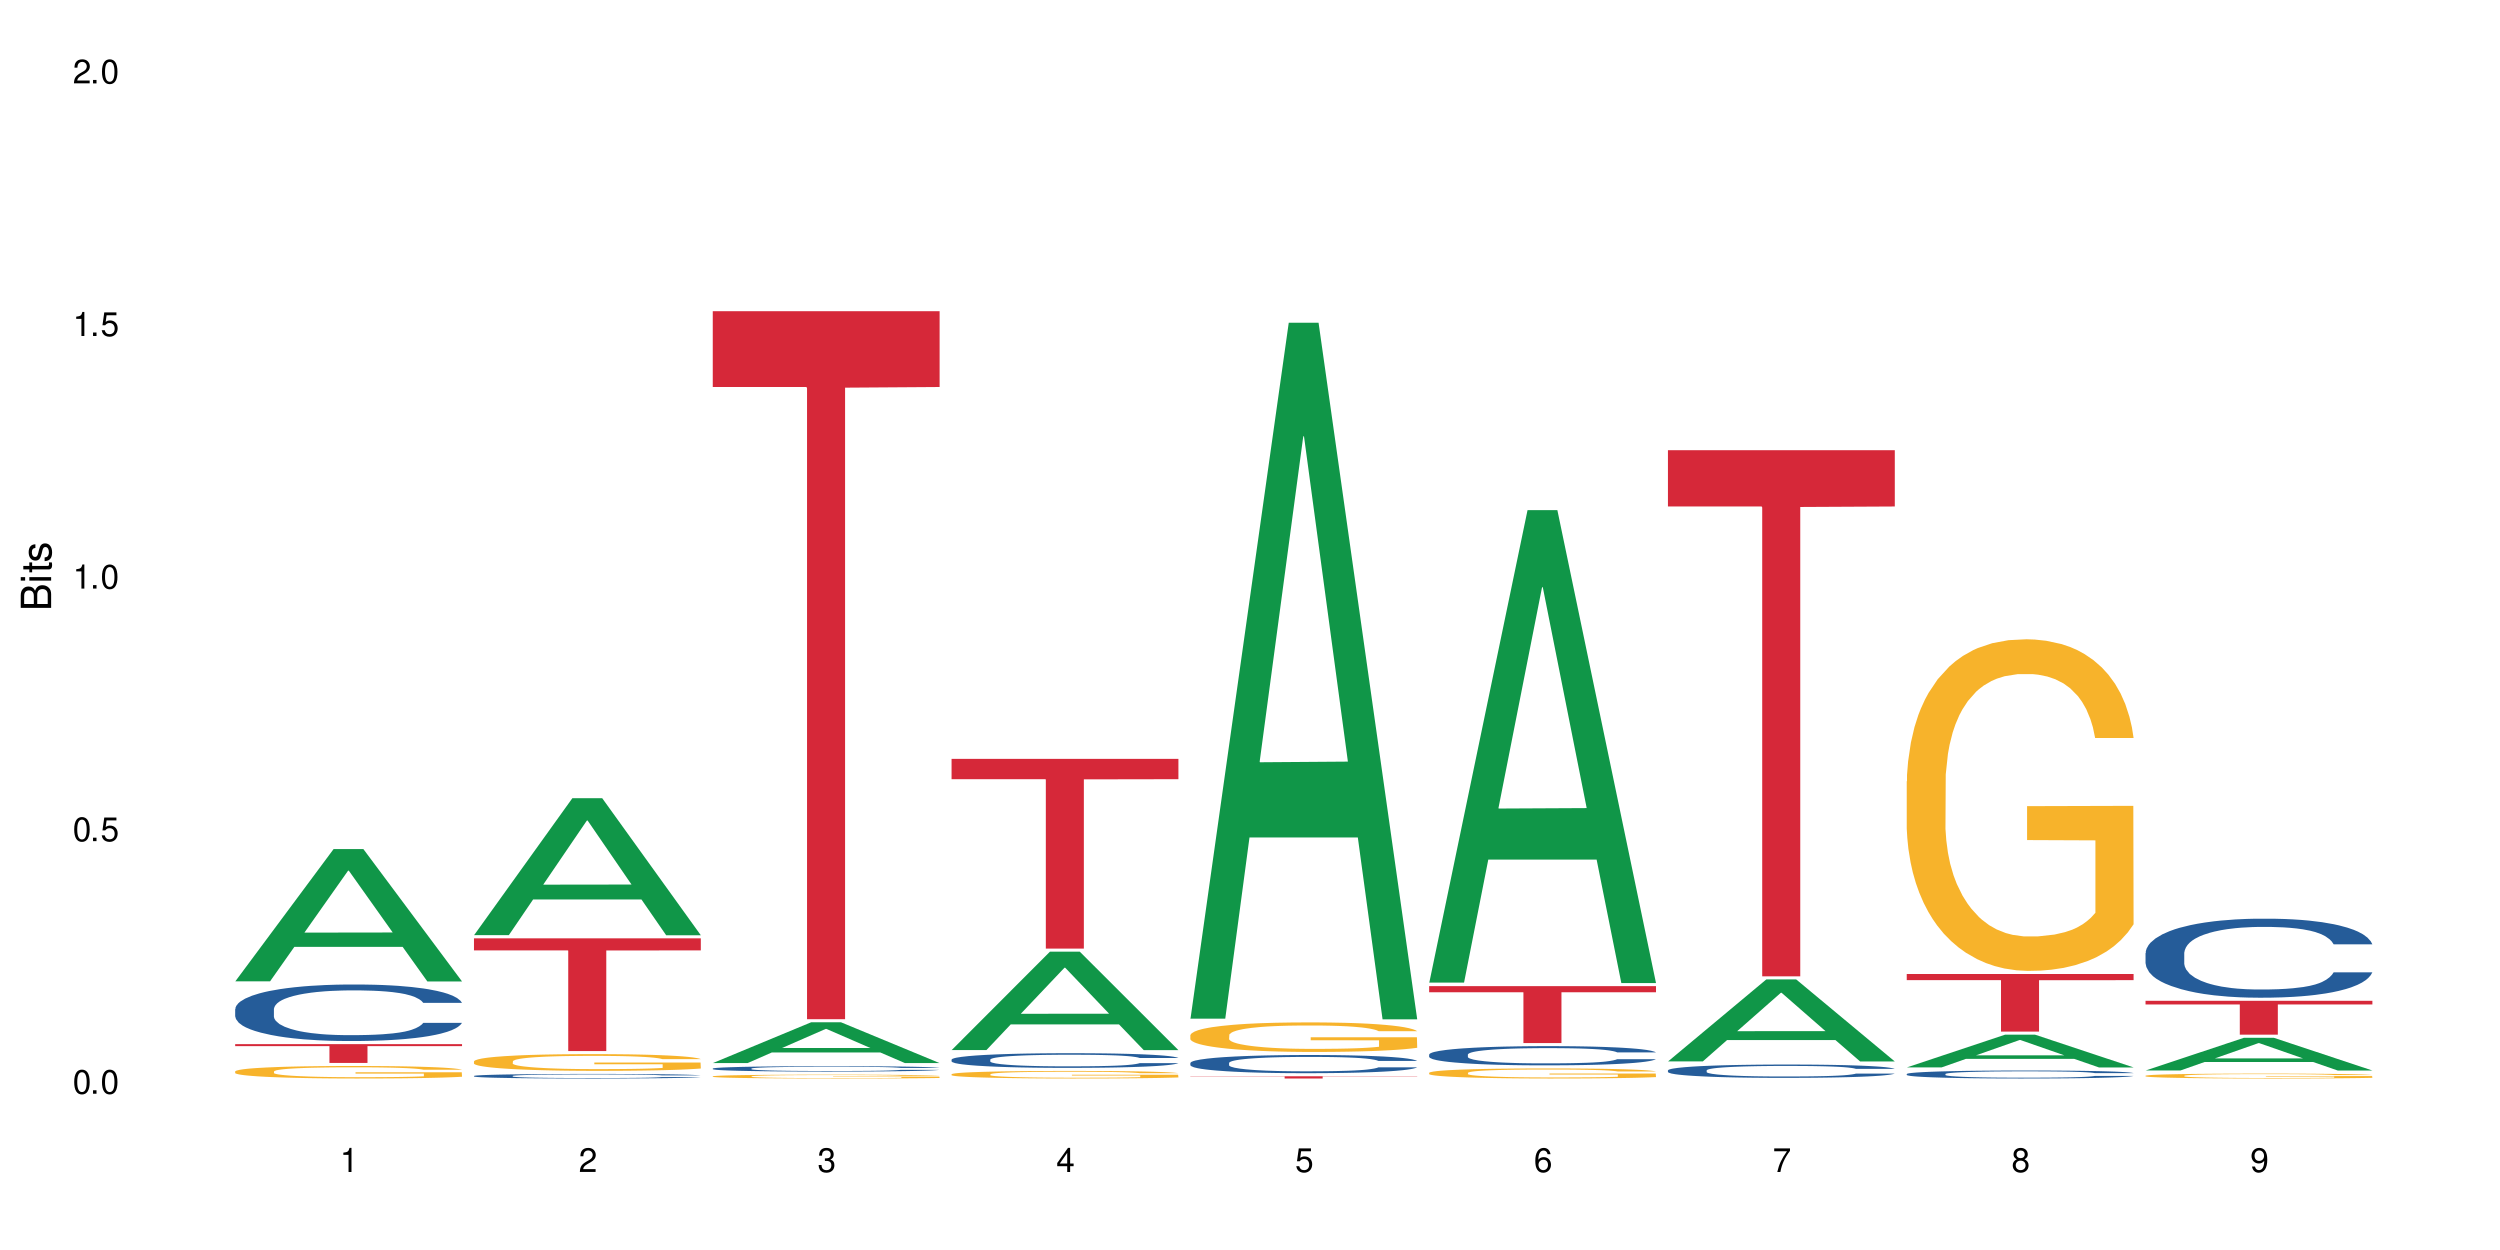 <?xml version="1.0" encoding="UTF-8"?>
<svg xmlns="http://www.w3.org/2000/svg" xmlns:xlink="http://www.w3.org/1999/xlink" width="720" height="360" viewBox="0 0 720 360">
<defs>
<g>
<g id="glyph-0-0">
</g>
<g id="glyph-0-1">
<path d="M 2.641 -6.938 C 2 -6.938 1.422 -6.656 1.078 -6.172 C 0.641 -5.562 0.406 -4.641 0.406 -3.359 C 0.406 -1.016 1.188 0.219 2.641 0.219 C 4.078 0.219 4.859 -1.016 4.859 -3.297 C 4.859 -4.641 4.656 -5.547 4.203 -6.172 C 3.844 -6.656 3.281 -6.938 2.641 -6.938 Z M 2.641 -6.188 C 3.547 -6.188 4 -5.25 4 -3.375 C 4 -1.406 3.562 -0.484 2.625 -0.484 C 1.734 -0.484 1.281 -1.438 1.281 -3.344 C 1.281 -5.25 1.734 -6.188 2.641 -6.188 Z M 2.641 -6.188 "/>
</g>
<g id="glyph-0-2">
<path d="M 1.828 -1 L 0.828 -1 L 0.828 0 L 1.828 0 Z M 1.828 -1 "/>
</g>
<g id="glyph-0-3">
<path d="M 4.562 -6.797 L 1.062 -6.797 L 0.547 -3.094 L 1.328 -3.094 C 1.719 -3.562 2.047 -3.734 2.578 -3.734 C 3.484 -3.734 4.062 -3.109 4.062 -2.094 C 4.062 -1.125 3.484 -0.531 2.578 -0.531 C 1.828 -0.531 1.375 -0.906 1.188 -1.672 L 0.328 -1.672 C 0.453 -1.109 0.547 -0.844 0.75 -0.594 C 1.125 -0.078 1.828 0.219 2.594 0.219 C 3.969 0.219 4.922 -0.781 4.922 -2.219 C 4.922 -3.562 4.031 -4.484 2.719 -4.484 C 2.25 -4.484 1.859 -4.359 1.469 -4.062 L 1.734 -5.969 L 4.562 -5.969 Z M 4.562 -6.797 "/>
</g>
<g id="glyph-0-4">
<path d="M 2.484 -4.938 L 2.484 0 L 3.328 0 L 3.328 -6.938 L 2.766 -6.938 C 2.469 -5.875 2.281 -5.734 0.984 -5.562 L 0.984 -4.938 Z M 2.484 -4.938 "/>
</g>
<g id="glyph-0-5">
<path d="M 4.859 -0.828 L 1.281 -0.828 C 1.359 -1.406 1.672 -1.781 2.5 -2.281 L 3.469 -2.828 C 4.406 -3.344 4.906 -4.062 4.906 -4.906 C 4.906 -5.484 4.672 -6.031 4.266 -6.406 C 3.859 -6.766 3.375 -6.938 2.719 -6.938 C 1.859 -6.938 1.219 -6.625 0.844 -6.031 C 0.609 -5.672 0.5 -5.234 0.484 -4.531 L 1.328 -4.531 C 1.359 -5.016 1.406 -5.281 1.531 -5.516 C 1.75 -5.938 2.188 -6.203 2.703 -6.203 C 3.469 -6.203 4.031 -5.641 4.031 -4.891 C 4.031 -4.344 3.719 -3.859 3.125 -3.516 L 2.234 -3 C 0.812 -2.172 0.406 -1.531 0.328 -0.016 L 4.859 -0.016 Z M 4.859 -0.828 "/>
</g>
<g id="glyph-0-6">
<path d="M 2.125 -3.188 L 2.578 -3.188 C 3.5 -3.188 3.984 -2.766 3.984 -1.922 C 3.984 -1.062 3.469 -0.531 2.594 -0.531 C 1.656 -0.531 1.203 -1 1.156 -2.016 L 0.312 -2.016 C 0.344 -1.453 0.438 -1.094 0.609 -0.781 C 0.953 -0.109 1.625 0.219 2.547 0.219 C 3.953 0.219 4.859 -0.625 4.859 -1.938 C 4.859 -2.828 4.516 -3.297 3.703 -3.594 C 4.344 -3.844 4.656 -4.328 4.656 -5.031 C 4.656 -6.219 3.875 -6.938 2.578 -6.938 C 1.203 -6.938 0.484 -6.172 0.453 -4.703 L 1.297 -4.703 C 1.312 -5.125 1.344 -5.359 1.453 -5.578 C 1.641 -5.969 2.062 -6.203 2.594 -6.203 C 3.344 -6.203 3.797 -5.75 3.797 -5 C 3.797 -4.516 3.609 -4.219 3.25 -4.047 C 3.016 -3.953 2.703 -3.922 2.125 -3.906 Z M 2.125 -3.188 "/>
</g>
<g id="glyph-0-7">
<path d="M 3.141 -1.672 L 3.141 0 L 3.984 0 L 3.984 -1.672 L 4.984 -1.672 L 4.984 -2.438 L 3.984 -2.438 L 3.984 -6.938 L 3.359 -6.938 L 0.266 -2.578 L 0.266 -1.672 Z M 3.141 -2.438 L 1 -2.438 L 3.141 -5.5 Z M 3.141 -2.438 "/>
</g>
<g id="glyph-0-8">
<path d="M 4.781 -5.125 C 4.609 -6.266 3.891 -6.938 2.844 -6.938 C 2.094 -6.938 1.422 -6.578 1.031 -5.953 C 0.594 -5.266 0.406 -4.422 0.406 -3.172 C 0.406 -2 0.578 -1.25 0.984 -0.641 C 1.359 -0.078 1.953 0.219 2.703 0.219 C 3.984 0.219 4.922 -0.75 4.922 -2.094 C 4.922 -3.375 4.062 -4.281 2.844 -4.281 C 2.172 -4.281 1.641 -4.031 1.281 -3.516 C 1.281 -5.234 1.828 -6.188 2.797 -6.188 C 3.391 -6.188 3.797 -5.797 3.938 -5.125 Z M 2.734 -3.531 C 3.547 -3.531 4.062 -2.953 4.062 -2.031 C 4.062 -1.156 3.484 -0.531 2.703 -0.531 C 1.922 -0.531 1.328 -1.188 1.328 -2.078 C 1.328 -2.938 1.906 -3.531 2.734 -3.531 Z M 2.734 -3.531 "/>
</g>
<g id="glyph-0-9">
<path d="M 4.984 -6.797 L 0.438 -6.797 L 0.438 -5.969 L 4.109 -5.969 C 2.5 -3.656 1.828 -2.234 1.328 0 L 2.219 0 C 2.594 -2.172 3.453 -4.047 4.984 -6.094 Z M 4.984 -6.797 "/>
</g>
<g id="glyph-0-10">
<path d="M 3.75 -3.656 C 4.469 -4.094 4.688 -4.438 4.688 -5.078 C 4.688 -6.172 3.844 -6.938 2.641 -6.938 C 1.438 -6.938 0.594 -6.172 0.594 -5.094 C 0.594 -4.438 0.812 -4.094 1.516 -3.656 C 0.734 -3.266 0.359 -2.703 0.359 -1.922 C 0.359 -0.656 1.281 0.219 2.641 0.219 C 3.984 0.219 4.922 -0.656 4.922 -1.922 C 4.922 -2.703 4.531 -3.266 3.75 -3.656 Z M 2.641 -6.188 C 3.359 -6.188 3.812 -5.75 3.812 -5.062 C 3.812 -4.406 3.344 -3.984 2.641 -3.984 C 1.922 -3.984 1.453 -4.406 1.453 -5.078 C 1.453 -5.75 1.922 -6.188 2.641 -6.188 Z M 2.641 -3.266 C 3.484 -3.266 4.062 -2.719 4.062 -1.906 C 4.062 -1.078 3.484 -0.531 2.625 -0.531 C 1.797 -0.531 1.219 -1.094 1.219 -1.906 C 1.219 -2.719 1.781 -3.266 2.641 -3.266 Z M 2.641 -3.266 "/>
</g>
<g id="glyph-0-11">
<path d="M 0.516 -1.578 C 0.672 -0.453 1.406 0.219 2.438 0.219 C 3.188 0.219 3.859 -0.141 4.266 -0.766 C 4.688 -1.453 4.891 -2.297 4.891 -3.547 C 4.891 -4.719 4.703 -5.453 4.312 -6.078 C 3.938 -6.641 3.344 -6.938 2.594 -6.938 C 1.297 -6.938 0.359 -5.969 0.359 -4.625 C 0.359 -3.344 1.234 -2.453 2.453 -2.453 C 3.094 -2.453 3.578 -2.672 4.016 -3.203 C 4 -1.484 3.469 -0.531 2.5 -0.531 C 1.906 -0.531 1.484 -0.906 1.359 -1.578 Z M 2.578 -6.203 C 3.375 -6.203 3.969 -5.531 3.969 -4.641 C 3.969 -3.797 3.391 -3.188 2.547 -3.188 C 1.734 -3.188 1.234 -3.766 1.234 -4.688 C 1.234 -5.562 1.797 -6.203 2.578 -6.203 Z M 2.578 -6.203 "/>
</g>
<g id="glyph-1-0">
</g>
<g id="glyph-1-1">
<path d="M 0 -0.953 L 0 -4.891 C 0 -5.719 -0.234 -6.344 -0.734 -6.797 C -1.188 -7.234 -1.812 -7.469 -2.5 -7.469 C -3.547 -7.469 -4.188 -7 -4.625 -5.875 C -4.984 -6.688 -5.625 -7.094 -6.531 -7.094 C -7.172 -7.094 -7.734 -6.859 -8.141 -6.391 C -8.562 -5.922 -8.75 -5.344 -8.75 -4.5 L -8.75 -0.953 Z M -4.984 -2.062 L -7.766 -2.062 L -7.766 -4.219 C -7.766 -4.844 -7.688 -5.203 -7.453 -5.5 C -7.219 -5.812 -6.859 -5.969 -6.375 -5.969 C -5.891 -5.969 -5.531 -5.812 -5.297 -5.5 C -5.062 -5.203 -4.984 -4.844 -4.984 -4.219 Z M -0.984 -2.062 L -4 -2.062 L -4 -4.781 C -4 -5.766 -3.438 -6.359 -2.484 -6.359 C -1.547 -6.359 -0.984 -5.766 -0.984 -4.781 Z M -0.984 -2.062 "/>
</g>
<g id="glyph-1-2">
<path d="M -6.281 -1.797 L -6.281 -0.797 L 0 -0.797 L 0 -1.797 Z M -8.75 -1.797 L -8.75 -0.797 L -7.484 -0.797 L -7.484 -1.797 Z M -8.75 -1.797 "/>
</g>
<g id="glyph-1-3">
<path d="M -6.281 -3.047 L -6.281 -2.016 L -8.016 -2.016 L -8.016 -1.016 L -6.281 -1.016 L -6.281 -0.172 L -5.469 -0.172 L -5.469 -1.016 L -0.719 -1.016 C -0.078 -1.016 0.281 -1.453 0.281 -2.234 C 0.281 -2.5 0.25 -2.719 0.188 -3.047 L -0.641 -3.047 C -0.609 -2.906 -0.594 -2.766 -0.594 -2.562 C -0.594 -2.141 -0.719 -2.016 -1.156 -2.016 L -5.469 -2.016 L -5.469 -3.047 Z M -6.281 -3.047 "/>
</g>
<g id="glyph-1-4">
<path d="M -4.531 -5.25 C -5.766 -5.25 -6.469 -4.422 -6.469 -2.969 C -6.469 -1.516 -5.719 -0.562 -4.547 -0.562 C -3.562 -0.562 -3.094 -1.062 -2.734 -2.562 L -2.516 -3.484 C -2.344 -4.188 -2.094 -4.469 -1.641 -4.469 C -1.047 -4.469 -0.641 -3.875 -0.641 -3 C -0.641 -2.453 -0.797 -2 -1.062 -1.75 C -1.25 -1.594 -1.422 -1.531 -1.875 -1.469 L -1.875 -0.406 C -0.422 -0.453 0.281 -1.266 0.281 -2.922 C 0.281 -4.5 -0.5 -5.516 -1.719 -5.516 C -2.656 -5.516 -3.172 -4.984 -3.469 -3.734 L -3.703 -2.766 C -3.891 -1.953 -4.156 -1.609 -4.594 -1.609 C -5.188 -1.609 -5.547 -2.125 -5.547 -2.938 C -5.547 -3.75 -5.203 -4.172 -4.531 -4.203 Z M -4.531 -5.25 "/>
</g>
</g>
</defs>
<rect x="-72" y="-36" width="864" height="432" fill="rgb(100%, 100%, 100%)" fill-opacity="1"/>
<path fill-rule="nonzero" fill="rgb(6.275%, 58.824%, 28.235%)" fill-opacity="1" d="M 67.73 282.625 L 67.801 282.586 L 96.07 244.539 L 104.656 244.539 L 133.066 282.66 L 123.082 282.66 L 115.965 272.707 L 84.762 272.707 L 77.781 282.625 L 67.73 282.625 L 87.766 268.594 L 113.102 268.555 L 100.469 250.766 L 100.328 250.73 L 100.188 250.84 L 87.695 268.555 L 87.766 268.594 Z M 67.73 282.625 "/>
<path fill-rule="nonzero" fill="rgb(14.51%, 36.078%, 60%)" fill-opacity="1" d="M 67.73 290.625 L 67.812 290.613 L 67.812 290.254 L 68.051 289.688 L 68.605 288.977 L 69.164 288.484 L 70.598 287.605 L 72.59 286.758 L 74.664 286.105 L 76.176 285.719 L 77.531 285.422 L 80.637 284.871 L 82.629 284.59 L 84.781 284.336 L 87.41 284.082 L 89.324 283.934 L 93.625 283.695 L 96.812 283.59 L 99.281 283.547 L 104.621 283.547 L 107.809 283.605 L 110.117 283.68 L 112.668 283.801 L 114.82 283.934 L 118.562 284.262 L 121.91 284.676 L 123.426 284.914 L 125.816 285.375 L 127.648 285.824 L 128.922 286.211 L 130.355 286.758 L 131.629 287.43 L 132.586 288.188 L 133.066 288.828 L 121.91 288.828 L 121.352 288.23 L 120.715 287.77 L 119.52 287.16 L 118.324 286.73 L 116.652 286.297 L 115.137 286.016 L 113.066 285.734 L 111.234 285.555 L 109.32 285.422 L 107.488 285.332 L 103.984 285.242 L 99.922 285.242 L 98.406 285.273 L 95.297 285.391 L 93.625 285.496 L 91.234 285.703 L 89.562 285.898 L 87.57 286.195 L 86.215 286.445 L 84.543 286.832 L 83.348 287.176 L 81.992 287.668 L 81.195 288.039 L 80.48 288.453 L 79.84 288.945 L 79.363 289.465 L 79.043 290.016 L 78.887 290.551 L 78.887 292.855 L 79.043 293.395 L 79.441 294.016 L 80.48 294.926 L 81.992 295.711 L 83.746 296.336 L 85.418 296.785 L 86.375 296.992 L 87.648 297.23 L 89.641 297.527 L 92.512 297.824 L 94.184 297.945 L 96.734 298.062 L 99.363 298.121 L 102.867 298.121 L 105.977 298.062 L 108.047 297.988 L 110.199 297.871 L 113.145 297.617 L 114.98 297.379 L 116.57 297.098 L 117.766 296.812 L 118.562 296.574 L 119.758 296.113 L 120.715 295.609 L 121.434 295.09 L 121.91 294.582 L 133.066 294.582 L 132.586 295.176 L 131.871 295.758 L 131.152 296.188 L 130.039 296.711 L 128.762 297.172 L 126.93 297.691 L 125.418 298.031 L 123.426 298.406 L 121.59 298.688 L 119.602 298.941 L 116.652 299.238 L 114.738 299.387 L 112.668 299.52 L 110.199 299.641 L 107.09 299.742 L 103.746 299.805 L 100.637 299.816 L 97.289 299.789 L 94.82 299.73 L 91.555 299.594 L 87.492 299.328 L 84.543 299.043 L 82.23 298.762 L 80.238 298.465 L 78.008 298.062 L 75.141 297.41 L 73.387 296.902 L 72.191 296.484 L 70.84 295.906 L 69.883 295.387 L 68.766 294.555 L 67.969 293.496 L 67.73 292.68 Z M 67.73 290.625 "/>
<path fill-rule="nonzero" fill="rgb(96.863%, 70.196%, 16.863%)" fill-opacity="1" d="M 67.73 308.551 L 67.812 308.547 L 67.812 308.48 L 68.129 308.332 L 68.926 308.129 L 69.961 307.961 L 71.078 307.828 L 71.793 307.758 L 72.988 307.66 L 74.023 307.59 L 76.656 307.441 L 80 307.301 L 81.832 307.242 L 83.906 307.188 L 86.852 307.125 L 88.207 307.102 L 92.352 307.047 L 97.051 307.016 L 102.23 307.004 L 104.621 307.008 L 107.887 307.023 L 112.348 307.059 L 114.898 307.09 L 116.891 307.125 L 118.961 307.168 L 121.512 307.234 L 123.902 307.312 L 125.816 307.391 L 127.727 307.488 L 129.32 307.594 L 130.676 307.711 L 131.871 307.848 L 132.586 307.965 L 133.066 308.078 L 121.988 308.078 L 121.352 307.965 L 120.637 307.875 L 119.441 307.766 L 118.246 307.688 L 117.051 307.625 L 114.82 307.539 L 112.906 307.484 L 110.516 307.441 L 108.207 307.41 L 105.578 307.391 L 103.984 307.383 L 99.762 307.383 L 95.938 307.406 L 93.707 307.434 L 92.113 307.461 L 89.879 307.508 L 88.527 307.547 L 87.73 307.574 L 85.34 307.676 L 83.746 307.77 L 82.871 307.832 L 81.754 307.93 L 80.957 308.02 L 80.082 308.152 L 79.602 308.25 L 78.965 308.473 L 78.887 309.066 L 79.125 309.191 L 79.602 309.324 L 80.238 309.445 L 81.195 309.57 L 82.152 309.664 L 83.824 309.793 L 85.258 309.879 L 86.375 309.934 L 88.527 310.023 L 89.402 310.055 L 91.473 310.113 L 93.625 310.156 L 96.254 310.199 L 98.246 310.219 L 101.434 310.234 L 105.496 310.234 L 110.277 310.215 L 113.305 310.188 L 115.379 310.16 L 116.73 310.137 L 118.406 310.102 L 119.602 310.07 L 120.715 310.031 L 122.07 309.977 L 122.07 309.191 L 102.391 309.188 L 102.391 308.82 L 132.984 308.816 L 133.066 310.102 L 131.391 310.191 L 129.32 310.277 L 127.328 310.344 L 125.258 310.398 L 122.309 310.461 L 119.918 310.5 L 116.254 310.547 L 112.906 310.574 L 109.402 310.594 L 106.293 310.605 L 102.629 310.609 L 99.363 310.602 L 95.855 310.582 L 93.066 310.555 L 90.52 310.523 L 87.969 310.48 L 84.781 310.41 L 82.711 310.355 L 80.559 310.285 L 78.406 310.203 L 76.496 310.117 L 75.219 310.047 L 73.945 309.969 L 72.59 309.867 L 71.316 309.758 L 70.359 309.656 L 69.484 309.539 L 68.848 309.43 L 68.211 309.281 L 67.891 309.164 L 67.73 309.062 Z M 67.73 308.551 "/>
<path fill-rule="nonzero" fill="rgb(83.922%, 15.686%, 22.353%)" fill-opacity="1" d="M 67.73 300.707 L 133.066 300.707 L 133.066 301.285 L 105.836 301.289 L 105.836 306.117 L 94.879 306.117 L 94.879 301.293 L 94.723 301.285 L 67.73 301.285 Z M 67.73 300.707 "/>
<path fill-rule="nonzero" fill="rgb(6.275%, 58.824%, 28.235%)" fill-opacity="1" d="M 136.504 269.312 L 136.574 269.277 L 164.844 229.875 L 173.43 229.875 L 201.836 269.352 L 191.855 269.352 L 184.738 259.047 L 153.535 259.047 L 146.555 269.312 L 136.504 269.312 L 156.535 254.781 L 181.875 254.746 L 169.242 236.324 L 169.102 236.289 L 168.961 236.398 L 156.469 254.746 L 156.535 254.781 Z M 136.504 269.312 "/>
<path fill-rule="nonzero" fill="rgb(14.51%, 36.078%, 60%)" fill-opacity="1" d="M 136.504 309.867 L 136.582 309.867 L 136.582 309.836 L 136.824 309.789 L 137.379 309.734 L 137.938 309.695 L 139.371 309.621 L 141.363 309.555 L 143.434 309.5 L 144.949 309.469 L 146.305 309.445 L 149.41 309.402 L 151.402 309.379 L 153.555 309.359 L 156.184 309.34 L 158.098 309.324 L 162.398 309.309 L 165.586 309.297 L 168.055 309.293 L 173.395 309.293 L 176.582 309.301 L 178.891 309.305 L 181.441 309.316 L 183.594 309.324 L 187.336 309.352 L 190.684 309.387 L 192.195 309.406 L 194.586 309.441 L 196.418 309.48 L 197.695 309.508 L 199.129 309.555 L 200.402 309.609 L 201.359 309.668 L 201.836 309.723 L 190.684 309.723 L 190.125 309.672 L 189.488 309.637 L 188.293 309.586 L 187.098 309.551 L 185.426 309.516 L 183.91 309.496 L 181.84 309.473 L 180.008 309.457 L 178.094 309.445 L 176.262 309.438 L 172.758 309.434 L 167.18 309.434 L 164.07 309.445 L 162.398 309.453 L 160.008 309.469 L 158.336 309.484 L 156.344 309.508 L 154.988 309.527 L 153.316 309.559 L 152.121 309.586 L 150.766 309.629 L 149.969 309.656 L 149.25 309.691 L 148.613 309.73 L 148.137 309.773 L 147.816 309.816 L 147.66 309.859 L 147.66 310.047 L 147.816 310.09 L 148.215 310.141 L 149.25 310.215 L 150.766 310.277 L 152.52 310.328 L 154.191 310.363 L 155.148 310.379 L 156.422 310.398 L 158.414 310.426 L 161.281 310.449 L 162.957 310.457 L 165.504 310.469 L 168.137 310.473 L 171.641 310.473 L 174.746 310.469 L 176.82 310.461 L 178.973 310.453 L 181.918 310.43 L 183.75 310.41 L 185.344 310.391 L 186.539 310.367 L 187.336 310.348 L 188.531 310.309 L 189.488 310.27 L 190.203 310.227 L 190.684 310.188 L 201.836 310.188 L 201.359 310.234 L 200.645 310.281 L 199.926 310.316 L 198.809 310.359 L 197.535 310.395 L 195.703 310.438 L 194.188 310.465 L 192.195 310.496 L 190.363 310.516 L 188.371 310.539 L 185.426 310.562 L 183.512 310.574 L 181.441 310.586 L 178.973 310.594 L 175.863 310.602 L 172.516 310.609 L 169.41 310.609 L 166.062 310.605 L 163.594 310.602 L 160.328 310.59 L 156.262 310.57 L 153.316 310.547 L 151.004 310.523 L 149.012 310.5 L 146.781 310.469 L 143.914 310.414 L 142.16 310.375 L 140.965 310.34 L 139.609 310.293 L 138.656 310.25 L 137.539 310.184 L 136.742 310.098 L 136.504 310.031 Z M 136.504 309.867 "/>
<path fill-rule="nonzero" fill="rgb(96.863%, 70.196%, 16.863%)" fill-opacity="1" d="M 136.504 305.652 L 136.582 305.648 L 136.582 305.559 L 136.902 305.359 L 137.699 305.09 L 138.734 304.863 L 139.852 304.688 L 140.566 304.594 L 141.762 304.465 L 142.797 304.367 L 145.426 304.168 L 148.773 303.984 L 150.605 303.902 L 152.68 303.828 L 155.625 303.746 L 156.98 303.715 L 161.125 303.645 L 165.824 303.602 L 171.004 303.586 L 173.395 303.59 L 176.66 303.609 L 181.121 303.656 L 183.672 303.703 L 185.664 303.746 L 187.734 303.801 L 190.285 303.891 L 192.676 303.996 L 194.586 304.102 L 196.5 304.234 L 198.094 304.375 L 199.449 304.527 L 200.645 304.715 L 201.359 304.867 L 201.836 305.023 L 190.762 305.023 L 190.125 304.867 L 189.41 304.75 L 188.215 304.605 L 187.02 304.5 L 185.824 304.414 L 183.594 304.301 L 181.68 304.23 L 179.289 304.168 L 176.98 304.129 L 174.348 304.102 L 172.758 304.094 L 168.535 304.094 L 164.707 304.125 L 162.477 304.16 L 160.883 304.195 L 158.652 304.262 L 157.301 304.312 L 156.504 304.348 L 154.113 304.484 L 152.52 304.609 L 151.641 304.691 L 150.527 304.824 L 149.73 304.941 L 148.852 305.117 L 148.375 305.25 L 147.738 305.551 L 147.66 306.344 L 147.898 306.512 L 148.375 306.691 L 149.012 306.848 L 149.969 307.016 L 150.926 307.145 L 152.598 307.316 L 154.031 307.43 L 155.148 307.504 L 157.301 307.625 L 158.176 307.664 L 160.246 307.742 L 162.398 307.805 L 165.027 307.855 L 167.02 307.883 L 170.207 307.906 L 174.27 307.906 L 179.051 307.879 L 182.078 307.844 L 184.148 307.809 L 185.504 307.777 L 187.176 307.73 L 188.371 307.684 L 189.488 307.637 L 190.844 307.562 L 190.844 306.512 L 171.164 306.504 L 171.164 306.012 L 201.758 306.008 L 201.836 307.73 L 200.164 307.848 L 198.094 307.961 L 196.102 308.051 L 194.031 308.125 L 191.082 308.211 L 188.691 308.262 L 185.027 308.324 L 181.68 308.363 L 178.176 308.391 L 175.066 308.402 L 171.402 308.406 L 168.137 308.398 L 164.629 308.371 L 161.84 308.336 L 159.289 308.293 L 156.742 308.234 L 153.555 308.145 L 151.484 308.066 L 149.332 307.977 L 147.18 307.867 L 145.27 307.746 L 143.992 307.656 L 142.719 307.551 L 141.363 307.418 L 140.09 307.266 L 139.133 307.129 L 138.258 306.977 L 137.617 306.832 L 136.98 306.633 L 136.664 306.477 L 136.504 306.34 Z M 136.504 305.652 "/>
<path fill-rule="nonzero" fill="rgb(83.922%, 15.686%, 22.353%)" fill-opacity="1" d="M 136.504 270.238 L 201.836 270.238 L 201.836 273.711 L 174.609 273.742 L 174.609 302.699 L 163.652 302.699 L 163.652 273.773 L 163.496 273.711 L 136.504 273.711 Z M 136.504 270.238 "/>
<path fill-rule="nonzero" fill="rgb(6.275%, 58.824%, 28.235%)" fill-opacity="1" d="M 205.277 306.16 L 205.348 306.148 L 233.617 294.414 L 242.203 294.414 L 270.609 306.172 L 260.629 306.172 L 253.508 303.102 L 222.309 303.102 L 215.328 306.16 L 205.277 306.16 L 225.309 301.832 L 250.648 301.82 L 238.012 296.332 L 237.875 296.324 L 237.734 296.355 L 225.238 301.82 L 225.309 301.832 Z M 205.277 306.16 "/>
<path fill-rule="nonzero" fill="rgb(14.51%, 36.078%, 60%)" fill-opacity="1" d="M 205.277 307.734 L 205.355 307.734 L 205.355 307.699 L 205.594 307.645 L 206.152 307.578 L 206.711 307.531 L 208.145 307.445 L 210.137 307.367 L 212.207 307.305 L 213.723 307.266 L 215.078 307.238 L 218.184 307.184 L 220.176 307.16 L 222.328 307.133 L 224.957 307.109 L 226.867 307.098 L 231.172 307.074 L 234.359 307.062 L 236.828 307.059 L 242.168 307.059 L 245.352 307.066 L 247.664 307.07 L 250.215 307.082 L 252.363 307.098 L 256.109 307.129 L 259.457 307.168 L 260.969 307.191 L 263.359 307.234 L 265.191 307.277 L 266.469 307.312 L 267.902 307.367 L 269.176 307.43 L 270.133 307.504 L 270.609 307.562 L 259.457 307.562 L 258.898 307.508 L 258.262 307.461 L 257.066 307.402 L 255.871 307.363 L 254.195 307.32 L 252.684 307.293 L 250.613 307.27 L 248.777 307.25 L 246.867 307.238 L 245.035 307.23 L 241.527 307.223 L 235.953 307.223 L 232.844 307.234 L 231.172 307.246 L 228.781 307.266 L 227.109 307.285 L 225.117 307.312 L 223.762 307.336 L 222.09 307.371 L 220.895 307.406 L 219.539 307.453 L 218.742 307.488 L 218.023 307.527 L 217.387 307.574 L 216.91 307.625 L 216.59 307.676 L 216.43 307.727 L 216.43 307.949 L 216.59 308 L 216.988 308.059 L 218.023 308.145 L 219.539 308.219 L 221.293 308.281 L 222.965 308.324 L 223.922 308.344 L 225.195 308.363 L 227.188 308.395 L 230.055 308.422 L 231.73 308.434 L 234.277 308.445 L 236.906 308.449 L 240.414 308.449 L 243.52 308.445 L 245.594 308.438 L 247.742 308.426 L 250.691 308.402 L 252.523 308.379 L 254.117 308.352 L 255.312 308.324 L 256.109 308.301 L 257.305 308.258 L 258.262 308.211 L 258.977 308.16 L 259.457 308.113 L 270.609 308.113 L 270.133 308.168 L 269.414 308.223 L 268.699 308.266 L 267.582 308.316 L 266.309 308.359 L 264.477 308.41 L 262.961 308.441 L 260.969 308.477 L 259.137 308.504 L 257.145 308.527 L 254.195 308.559 L 252.285 308.57 L 250.215 308.582 L 247.742 308.594 L 244.637 308.605 L 241.289 308.609 L 238.184 308.613 L 234.836 308.609 L 232.367 308.605 L 229.098 308.59 L 225.035 308.566 L 222.09 308.539 L 219.777 308.512 L 217.785 308.484 L 215.555 308.445 L 212.688 308.383 L 210.934 308.332 L 209.738 308.293 L 208.383 308.238 L 207.426 308.188 L 206.312 308.109 L 205.516 308.008 L 205.277 307.93 Z M 205.277 307.734 "/>
<path fill-rule="nonzero" fill="rgb(96.863%, 70.196%, 16.863%)" fill-opacity="1" d="M 205.277 309.977 L 205.355 309.973 L 205.355 309.953 L 205.676 309.906 L 206.473 309.844 L 207.508 309.793 L 208.621 309.754 L 209.34 309.73 L 210.535 309.699 L 211.57 309.68 L 214.199 309.633 L 217.547 309.59 L 219.379 309.574 L 221.449 309.555 L 224.398 309.535 L 225.754 309.527 L 229.895 309.512 L 234.598 309.504 L 239.777 309.5 L 242.168 309.5 L 245.434 309.504 L 249.895 309.516 L 252.445 309.527 L 254.438 309.535 L 256.508 309.551 L 259.059 309.57 L 261.449 309.594 L 263.359 309.617 L 265.273 309.648 L 266.867 309.68 L 268.219 309.715 L 269.414 309.758 L 270.133 309.793 L 270.609 309.828 L 259.535 309.828 L 258.898 309.793 L 258.18 309.766 L 256.984 309.734 L 255.789 309.711 L 254.594 309.691 L 252.363 309.664 L 250.453 309.648 L 248.062 309.633 L 245.75 309.625 L 243.121 309.617 L 237.305 309.617 L 233.48 309.625 L 231.25 309.633 L 229.656 309.641 L 227.426 309.656 L 226.07 309.668 L 225.273 309.676 L 222.883 309.707 L 221.293 309.734 L 220.414 309.754 L 219.301 309.785 L 218.504 309.812 L 217.625 309.852 L 217.148 309.883 L 216.512 309.953 L 216.43 310.133 L 216.672 310.172 L 217.148 310.215 L 217.785 310.25 L 218.742 310.289 L 219.699 310.316 L 221.371 310.359 L 222.805 310.383 L 223.922 310.402 L 226.07 310.43 L 226.949 310.438 L 229.02 310.457 L 231.172 310.469 L 233.801 310.48 L 235.793 310.488 L 238.98 310.492 L 243.043 310.492 L 247.824 310.488 L 250.852 310.48 L 252.922 310.473 L 254.277 310.465 L 255.949 310.453 L 257.145 310.441 L 258.262 310.43 L 259.613 310.414 L 259.613 310.172 L 239.934 310.172 L 239.934 310.059 L 270.531 310.059 L 270.609 310.453 L 268.938 310.48 L 266.867 310.508 L 264.875 310.527 L 262.801 310.543 L 259.855 310.562 L 257.465 310.574 L 253.801 310.59 L 250.453 310.598 L 246.945 310.605 L 243.84 310.609 L 240.176 310.609 L 236.906 310.605 L 233.402 310.602 L 230.613 310.594 L 228.062 310.582 L 225.516 310.57 L 222.328 310.547 L 220.254 310.531 L 218.105 310.508 L 215.953 310.484 L 214.039 310.457 L 212.766 310.438 L 211.492 310.41 L 210.137 310.383 L 208.863 310.348 L 207.906 310.316 L 207.027 310.281 L 206.391 310.246 L 205.754 310.199 L 205.438 310.164 L 205.277 310.133 Z M 205.277 309.977 "/>
<path fill-rule="nonzero" fill="rgb(83.922%, 15.686%, 22.353%)" fill-opacity="1" d="M 205.277 89.633 L 270.609 89.633 L 270.609 111.457 L 243.383 111.648 L 243.383 293.523 L 232.426 293.523 L 232.426 111.84 L 232.266 111.457 L 205.277 111.457 Z M 205.277 89.633 "/>
<path fill-rule="nonzero" fill="rgb(6.275%, 58.824%, 28.235%)" fill-opacity="1" d="M 274.051 302.41 L 274.117 302.387 L 302.387 274.078 L 310.973 274.078 L 339.383 302.438 L 329.402 302.438 L 322.281 295.035 L 291.082 295.035 L 284.102 302.41 L 274.051 302.41 L 294.082 291.973 L 319.422 291.945 L 306.785 278.715 L 306.645 278.688 L 306.508 278.766 L 294.012 291.945 L 294.082 291.973 Z M 274.051 302.41 "/>
<path fill-rule="nonzero" fill="rgb(14.51%, 36.078%, 60%)" fill-opacity="1" d="M 274.051 305.16 L 274.129 305.156 L 274.129 305.066 L 274.367 304.918 L 274.926 304.734 L 275.484 304.605 L 276.918 304.379 L 278.91 304.16 L 280.98 303.988 L 282.496 303.891 L 283.848 303.812 L 286.957 303.668 L 288.949 303.598 L 291.102 303.531 L 293.73 303.465 L 295.641 303.426 L 299.945 303.363 L 303.129 303.336 L 305.602 303.324 L 310.938 303.324 L 314.125 303.34 L 316.438 303.359 L 318.984 303.391 L 321.137 303.426 L 324.883 303.512 L 328.23 303.617 L 329.742 303.68 L 332.133 303.801 L 333.965 303.918 L 335.238 304.016 L 336.676 304.16 L 337.949 304.332 L 338.906 304.527 L 339.383 304.695 L 328.23 304.695 L 327.672 304.539 L 327.035 304.422 L 325.84 304.262 L 324.645 304.152 L 322.969 304.039 L 321.457 303.965 L 319.383 303.895 L 317.551 303.848 L 315.641 303.812 L 313.809 303.789 L 310.301 303.766 L 306.238 303.766 L 304.723 303.773 L 301.617 303.805 L 299.945 303.832 L 297.555 303.887 L 295.879 303.934 L 293.887 304.012 L 292.535 304.078 L 290.859 304.18 L 289.664 304.266 L 288.312 304.395 L 287.516 304.492 L 286.797 304.598 L 286.16 304.727 L 285.684 304.859 L 285.363 305.004 L 285.203 305.141 L 285.203 305.738 L 285.363 305.879 L 285.762 306.039 L 286.797 306.277 L 288.312 306.48 L 290.062 306.641 L 291.738 306.758 L 292.691 306.812 L 293.969 306.875 L 295.961 306.949 L 298.828 307.027 L 300.5 307.059 L 303.051 307.09 L 305.68 307.105 L 309.188 307.105 L 312.293 307.09 L 314.363 307.07 L 316.516 307.039 L 319.465 306.973 L 321.297 306.914 L 322.891 306.84 L 324.086 306.766 L 324.883 306.703 L 326.078 306.586 L 327.035 306.453 L 327.75 306.32 L 328.23 306.188 L 339.383 306.188 L 338.906 306.34 L 338.188 306.492 L 337.473 306.605 L 336.355 306.738 L 335.082 306.859 L 333.25 306.992 L 331.734 307.082 L 329.742 307.18 L 327.91 307.25 L 325.918 307.316 L 322.969 307.395 L 321.059 307.434 L 318.984 307.469 L 316.516 307.5 L 313.41 307.527 L 310.062 307.543 L 306.957 307.547 L 303.609 307.539 L 301.141 307.523 L 297.871 307.488 L 293.809 307.418 L 290.859 307.344 L 288.551 307.27 L 286.559 307.195 L 284.328 307.09 L 281.457 306.922 L 279.707 306.789 L 278.512 306.68 L 277.156 306.531 L 276.199 306.395 L 275.086 306.18 L 274.289 305.906 L 274.051 305.695 Z M 274.051 305.16 "/>
<path fill-rule="nonzero" fill="rgb(96.863%, 70.196%, 16.863%)" fill-opacity="1" d="M 274.051 309.363 L 274.129 309.363 L 274.129 309.324 L 274.449 309.234 L 275.246 309.109 L 276.281 309.008 L 277.395 308.93 L 278.113 308.887 L 279.309 308.828 L 280.344 308.785 L 282.973 308.695 L 286.32 308.613 L 288.152 308.574 L 290.223 308.543 L 293.172 308.504 L 294.527 308.488 L 298.668 308.457 L 303.371 308.438 L 308.547 308.434 L 310.938 308.434 L 314.207 308.441 L 318.668 308.465 L 321.219 308.484 L 323.207 308.504 L 325.281 308.531 L 327.832 308.57 L 330.219 308.617 L 332.133 308.664 L 334.043 308.727 L 335.637 308.789 L 336.992 308.859 L 338.188 308.941 L 338.906 309.012 L 339.383 309.082 L 328.309 309.082 L 327.672 309.012 L 326.953 308.957 L 325.758 308.891 L 324.562 308.844 L 323.367 308.805 L 321.137 308.754 L 319.227 308.723 L 316.836 308.695 L 314.523 308.676 L 311.895 308.664 L 310.301 308.66 L 306.078 308.66 L 302.254 308.676 L 300.023 308.691 L 298.43 308.707 L 296.199 308.738 L 294.844 308.762 L 294.047 308.777 L 291.656 308.84 L 290.062 308.895 L 289.188 308.93 L 288.07 308.992 L 287.273 309.043 L 286.398 309.125 L 285.922 309.184 L 285.285 309.32 L 285.203 309.676 L 285.441 309.754 L 285.922 309.832 L 286.559 309.906 L 287.516 309.98 L 288.469 310.039 L 290.145 310.117 L 291.578 310.168 L 292.691 310.203 L 294.844 310.254 L 295.723 310.273 L 297.793 310.309 L 299.945 310.336 L 302.574 310.359 L 304.566 310.371 L 307.75 310.383 L 311.816 310.383 L 316.598 310.371 L 319.625 310.355 L 321.695 310.34 L 323.051 310.324 L 324.723 310.305 L 325.918 310.281 L 327.035 310.262 L 328.387 310.227 L 328.387 309.754 L 308.707 309.75 L 308.707 309.527 L 339.305 309.527 L 339.383 310.305 L 337.711 310.355 L 335.637 310.406 L 333.645 310.449 L 331.574 310.48 L 328.625 310.52 L 326.238 310.543 L 322.57 310.57 L 319.227 310.59 L 315.719 310.602 L 312.613 310.605 L 308.945 310.609 L 305.68 310.605 L 302.176 310.594 L 299.387 310.578 L 296.836 310.559 L 294.285 310.531 L 291.102 310.488 L 289.027 310.457 L 286.875 310.414 L 284.727 310.363 L 282.812 310.312 L 281.539 310.27 L 280.266 310.223 L 278.91 310.16 L 277.633 310.094 L 276.68 310.031 L 275.801 309.965 L 275.164 309.898 L 274.527 309.809 L 274.207 309.734 L 274.051 309.676 Z M 274.051 309.363 "/>
<path fill-rule="nonzero" fill="rgb(83.922%, 15.686%, 22.353%)" fill-opacity="1" d="M 274.051 218.559 L 339.383 218.559 L 339.383 224.406 L 312.152 224.457 L 312.152 273.191 L 301.199 273.191 L 301.199 224.508 L 301.039 224.406 L 274.051 224.406 Z M 274.051 218.559 "/>
<path fill-rule="nonzero" fill="rgb(6.275%, 58.824%, 28.235%)" fill-opacity="1" d="M 342.82 293.375 L 342.891 293.184 L 371.16 92.945 L 379.746 92.945 L 408.156 293.562 L 398.176 293.562 L 391.055 241.195 L 359.852 241.195 L 352.875 293.375 L 342.82 293.375 L 362.855 219.531 L 388.191 219.344 L 375.559 125.723 L 375.418 125.531 L 375.281 126.098 L 362.785 219.344 L 362.855 219.531 Z M 342.82 293.375 "/>
<path fill-rule="nonzero" fill="rgb(14.51%, 36.078%, 60%)" fill-opacity="1" d="M 342.82 306.125 L 342.902 306.117 L 342.902 306.004 L 343.141 305.82 L 343.699 305.594 L 344.258 305.434 L 345.691 305.152 L 347.684 304.879 L 349.754 304.668 L 351.266 304.547 L 352.621 304.449 L 355.73 304.273 L 357.723 304.184 L 359.871 304.102 L 362.5 304.02 L 364.414 303.973 L 368.715 303.895 L 371.902 303.863 L 374.375 303.848 L 379.711 303.848 L 382.898 303.867 L 385.211 303.891 L 387.758 303.93 L 389.91 303.973 L 393.656 304.078 L 397 304.211 L 398.516 304.285 L 400.906 304.434 L 402.738 304.578 L 404.012 304.703 L 405.445 304.879 L 406.723 305.094 L 407.68 305.34 L 408.156 305.543 L 397 305.543 L 396.445 305.352 L 395.805 305.207 L 394.609 305.008 L 393.414 304.871 L 391.742 304.73 L 390.23 304.641 L 388.156 304.551 L 386.324 304.492 L 384.414 304.449 L 382.578 304.422 L 379.074 304.391 L 375.012 304.391 L 373.496 304.402 L 370.391 304.441 L 368.715 304.473 L 366.324 304.539 L 364.652 304.602 L 362.66 304.699 L 361.305 304.781 L 359.633 304.902 L 358.438 305.016 L 357.082 305.172 L 356.285 305.293 L 355.57 305.426 L 354.934 305.582 L 354.453 305.75 L 354.137 305.926 L 353.977 306.098 L 353.977 306.84 L 354.137 307.012 L 354.535 307.215 L 355.57 307.504 L 357.082 307.758 L 358.836 307.961 L 360.508 308.102 L 361.465 308.172 L 362.742 308.246 L 364.734 308.344 L 367.602 308.438 L 369.273 308.477 L 371.824 308.516 L 374.453 308.535 L 377.957 308.535 L 381.066 308.516 L 383.137 308.492 L 385.289 308.453 L 388.238 308.371 L 390.07 308.293 L 391.664 308.203 L 392.859 308.113 L 393.656 308.035 L 394.852 307.887 L 395.805 307.727 L 396.523 307.559 L 397 307.395 L 408.156 307.395 L 407.68 307.586 L 406.961 307.773 L 406.242 307.91 L 405.129 308.078 L 403.852 308.227 L 402.02 308.395 L 400.508 308.504 L 398.516 308.625 L 396.684 308.715 L 394.691 308.797 L 391.742 308.891 L 389.832 308.941 L 387.758 308.984 L 385.289 309.023 L 382.18 309.055 L 378.836 309.074 L 375.727 309.078 L 372.383 309.07 L 369.91 309.051 L 366.645 309.008 L 362.582 308.922 L 359.633 308.832 L 357.324 308.738 L 355.332 308.645 L 353.102 308.516 L 350.23 308.305 L 348.48 308.141 L 347.285 308.008 L 345.93 307.82 L 344.973 307.652 L 343.859 307.387 L 343.062 307.047 L 342.82 306.785 Z M 342.82 306.125 "/>
<path fill-rule="nonzero" fill="rgb(96.863%, 70.196%, 16.863%)" fill-opacity="1" d="M 342.82 298.094 L 342.902 298.086 L 342.902 297.93 L 343.219 297.582 L 344.016 297.098 L 345.051 296.703 L 346.168 296.391 L 346.887 296.23 L 348.082 295.996 L 349.117 295.824 L 351.746 295.477 L 355.094 295.148 L 356.926 295.008 L 358.996 294.875 L 361.945 294.73 L 363.297 294.676 L 367.441 294.551 L 372.141 294.473 L 377.32 294.449 L 379.711 294.457 L 382.977 294.488 L 387.441 294.574 L 389.988 294.652 L 391.98 294.73 L 394.055 294.828 L 396.602 294.984 L 398.992 295.172 L 400.906 295.359 L 402.816 295.59 L 404.41 295.84 L 405.766 296.113 L 406.961 296.438 L 407.68 296.711 L 408.156 296.984 L 397.082 296.984 L 396.445 296.711 L 395.727 296.5 L 394.531 296.246 L 393.336 296.059 L 392.141 295.91 L 389.91 295.707 L 387.996 295.582 L 385.609 295.477 L 383.297 295.406 L 380.668 295.359 L 379.074 295.344 L 374.852 295.344 L 371.027 295.398 L 368.797 295.461 L 367.203 295.523 L 364.973 295.637 L 363.617 295.73 L 362.82 295.793 L 360.43 296.035 L 358.836 296.254 L 357.961 296.398 L 356.844 296.633 L 356.047 296.844 L 355.172 297.152 L 354.695 297.387 L 354.055 297.914 L 353.977 299.316 L 354.215 299.609 L 354.695 299.93 L 355.332 300.207 L 356.285 300.504 L 357.242 300.73 L 358.918 301.031 L 360.352 301.234 L 361.465 301.367 L 363.617 301.574 L 364.492 301.645 L 366.566 301.785 L 368.715 301.895 L 371.344 301.988 L 373.336 302.035 L 376.523 302.074 L 380.59 302.074 L 385.367 302.027 L 388.395 301.965 L 390.469 301.902 L 391.824 301.848 L 393.496 301.762 L 394.691 301.684 L 395.805 301.598 L 397.16 301.469 L 397.16 299.609 L 377.48 299.602 L 377.48 298.73 L 408.074 298.723 L 408.156 301.762 L 406.484 301.973 L 404.41 302.176 L 402.418 302.328 L 400.348 302.461 L 397.398 302.609 L 395.008 302.703 L 391.344 302.812 L 387.996 302.883 L 384.492 302.93 L 381.387 302.953 L 377.719 302.961 L 374.453 302.945 L 370.949 302.898 L 368.16 302.836 L 365.609 302.758 L 363.059 302.656 L 359.871 302.492 L 357.801 302.359 L 355.648 302.199 L 353.5 302.004 L 351.586 301.793 L 350.312 301.629 L 349.035 301.445 L 347.684 301.211 L 346.406 300.945 L 345.449 300.707 L 344.574 300.434 L 343.938 300.176 L 343.301 299.828 L 342.98 299.547 L 342.82 299.309 Z M 342.82 298.094 "/>
<path fill-rule="nonzero" fill="rgb(83.922%, 15.686%, 22.353%)" fill-opacity="1" d="M 342.82 309.965 L 408.156 309.965 L 408.156 310.035 L 380.926 310.035 L 380.926 310.609 L 369.973 310.609 L 369.973 310.035 L 342.82 310.035 Z M 342.82 309.965 "/>
<path fill-rule="nonzero" fill="rgb(6.275%, 58.824%, 28.235%)" fill-opacity="1" d="M 411.594 282.996 L 411.664 282.867 L 439.934 146.91 L 448.52 146.91 L 476.93 283.121 L 466.945 283.121 L 459.828 247.566 L 428.625 247.566 L 421.645 282.996 L 411.594 282.996 L 431.629 232.859 L 456.965 232.73 L 444.332 169.164 L 444.191 169.035 L 444.051 169.422 L 431.559 232.73 L 431.629 232.859 Z M 411.594 282.996 "/>
<path fill-rule="nonzero" fill="rgb(14.51%, 36.078%, 60%)" fill-opacity="1" d="M 411.594 303.699 L 411.676 303.695 L 411.676 303.574 L 411.914 303.379 L 412.473 303.137 L 413.027 302.969 L 414.461 302.672 L 416.453 302.383 L 418.527 302.16 L 420.039 302.031 L 421.395 301.93 L 424.5 301.742 L 426.492 301.645 L 428.645 301.559 L 431.273 301.473 L 433.188 301.422 L 437.488 301.344 L 440.676 301.309 L 443.145 301.293 L 448.484 301.293 L 451.672 301.312 L 453.98 301.336 L 456.531 301.379 L 458.684 301.422 L 462.426 301.535 L 465.773 301.676 L 467.289 301.758 L 469.68 301.914 L 471.512 302.066 L 472.785 302.195 L 474.219 302.383 L 475.496 302.613 L 476.449 302.871 L 476.93 303.086 L 465.773 303.086 L 465.215 302.883 L 464.578 302.727 L 463.383 302.52 L 462.188 302.375 L 460.516 302.227 L 459 302.133 L 456.93 302.035 L 455.098 301.973 L 453.184 301.93 L 451.352 301.898 L 447.848 301.867 L 443.785 301.867 L 442.27 301.879 L 439.164 301.918 L 437.488 301.953 L 435.098 302.023 L 433.426 302.09 L 431.434 302.191 L 430.078 302.277 L 428.406 302.41 L 427.211 302.527 L 425.855 302.691 L 425.059 302.82 L 424.344 302.961 L 423.707 303.129 L 423.227 303.305 L 422.91 303.492 L 422.75 303.672 L 422.75 304.457 L 422.91 304.641 L 423.309 304.852 L 424.344 305.16 L 425.855 305.43 L 427.609 305.641 L 429.281 305.793 L 430.238 305.863 L 431.512 305.945 L 433.504 306.043 L 436.375 306.145 L 438.047 306.188 L 440.598 306.227 L 443.227 306.246 L 446.73 306.246 L 449.84 306.227 L 451.91 306.203 L 454.062 306.16 L 457.008 306.074 L 458.844 305.996 L 460.438 305.898 L 461.629 305.801 L 462.426 305.723 L 463.621 305.562 L 464.578 305.391 L 465.297 305.215 L 465.773 305.043 L 476.93 305.043 L 476.449 305.246 L 475.734 305.441 L 475.016 305.59 L 473.902 305.766 L 472.625 305.922 L 470.793 306.102 L 469.281 306.215 L 467.289 306.344 L 465.457 306.438 L 463.465 306.523 L 460.516 306.625 L 458.602 306.676 L 456.531 306.723 L 454.062 306.762 L 450.953 306.797 L 447.609 306.816 L 444.5 306.824 L 441.152 306.812 L 438.684 306.793 L 435.418 306.746 L 431.355 306.656 L 428.406 306.559 L 426.094 306.465 L 424.105 306.363 L 421.871 306.227 L 419.004 306.004 L 417.25 305.832 L 416.055 305.691 L 414.703 305.492 L 413.746 305.316 L 412.629 305.035 L 411.832 304.676 L 411.594 304.395 Z M 411.594 303.699 "/>
<path fill-rule="nonzero" fill="rgb(96.863%, 70.196%, 16.863%)" fill-opacity="1" d="M 411.594 308.953 L 411.676 308.949 L 411.676 308.898 L 411.992 308.777 L 412.789 308.613 L 413.824 308.477 L 414.941 308.371 L 415.656 308.316 L 416.852 308.238 L 417.891 308.18 L 420.52 308.059 L 423.863 307.949 L 425.695 307.902 L 427.77 307.855 L 430.715 307.805 L 432.07 307.789 L 436.215 307.746 L 440.914 307.719 L 446.094 307.711 L 448.484 307.715 L 451.75 307.723 L 456.211 307.754 L 458.762 307.781 L 460.754 307.805 L 462.824 307.84 L 465.375 307.895 L 467.766 307.957 L 469.68 308.02 L 471.59 308.102 L 473.184 308.184 L 474.539 308.277 L 475.734 308.387 L 476.449 308.48 L 476.93 308.574 L 465.855 308.574 L 465.215 308.48 L 464.5 308.41 L 463.305 308.32 L 462.109 308.258 L 460.914 308.207 L 458.684 308.141 L 456.77 308.098 L 454.379 308.059 L 452.07 308.035 L 449.441 308.02 L 447.848 308.016 L 443.625 308.016 L 439.801 308.035 L 437.57 308.055 L 435.977 308.074 L 433.746 308.117 L 432.391 308.148 L 431.594 308.168 L 429.203 308.25 L 427.609 308.324 L 426.734 308.375 L 425.617 308.453 L 424.82 308.527 L 423.945 308.633 L 423.465 308.711 L 422.828 308.891 L 422.75 309.367 L 422.988 309.469 L 423.465 309.578 L 424.105 309.672 L 425.059 309.773 L 426.016 309.848 L 427.688 309.953 L 429.125 310.02 L 430.238 310.066 L 432.391 310.137 L 433.266 310.16 L 435.336 310.211 L 437.488 310.246 L 440.117 310.277 L 442.109 310.293 L 445.297 310.309 L 449.359 310.309 L 454.141 310.293 L 457.168 310.27 L 459.242 310.25 L 460.594 310.23 L 462.27 310.203 L 463.465 310.176 L 464.578 310.145 L 465.934 310.102 L 465.934 309.469 L 446.254 309.465 L 446.254 309.168 L 476.848 309.168 L 476.93 310.203 L 475.254 310.273 L 473.184 310.34 L 471.191 310.395 L 469.121 310.441 L 466.172 310.488 L 463.781 310.523 L 460.117 310.559 L 456.77 310.582 L 453.266 310.598 L 450.156 310.605 L 446.492 310.609 L 443.227 310.605 L 439.719 310.586 L 436.93 310.566 L 434.383 310.539 L 431.832 310.504 L 428.645 310.449 L 426.574 310.406 L 424.422 310.348 L 422.27 310.285 L 420.359 310.211 L 419.082 310.156 L 417.809 310.094 L 416.453 310.012 L 415.18 309.922 L 414.223 309.84 L 413.348 309.75 L 412.711 309.66 L 412.074 309.543 L 411.754 309.445 L 411.594 309.363 Z M 411.594 308.953 "/>
<path fill-rule="nonzero" fill="rgb(83.922%, 15.686%, 22.353%)" fill-opacity="1" d="M 411.594 284.012 L 476.93 284.012 L 476.93 285.766 L 449.699 285.781 L 449.699 300.406 L 438.746 300.406 L 438.746 285.797 L 438.586 285.766 L 411.594 285.766 Z M 411.594 284.012 "/>
<path fill-rule="nonzero" fill="rgb(6.275%, 58.824%, 28.235%)" fill-opacity="1" d="M 480.367 305.684 L 480.438 305.66 L 508.707 282.066 L 517.293 282.066 L 545.703 305.703 L 535.719 305.703 L 528.602 299.535 L 497.398 299.535 L 490.418 305.684 L 480.367 305.684 L 500.398 296.98 L 525.738 296.961 L 513.105 285.93 L 512.965 285.906 L 512.824 285.973 L 500.332 296.961 L 500.398 296.98 Z M 480.367 305.684 "/>
<path fill-rule="nonzero" fill="rgb(14.51%, 36.078%, 60%)" fill-opacity="1" d="M 480.367 308.262 L 480.445 308.258 L 480.445 308.172 L 480.688 308.039 L 481.242 307.871 L 481.801 307.754 L 483.234 307.547 L 485.227 307.348 L 487.301 307.195 L 488.812 307.102 L 490.168 307.031 L 493.273 306.902 L 495.266 306.836 L 497.418 306.777 L 500.047 306.719 L 501.961 306.684 L 506.262 306.625 L 509.449 306.602 L 511.918 306.59 L 517.258 306.59 L 520.445 306.605 L 522.754 306.621 L 525.305 306.652 L 527.457 306.684 L 531.199 306.758 L 534.547 306.859 L 536.059 306.914 L 538.449 307.023 L 540.285 307.129 L 541.559 307.219 L 542.992 307.348 L 544.266 307.508 L 545.223 307.684 L 545.703 307.836 L 534.547 307.836 L 533.988 307.695 L 533.352 307.586 L 532.156 307.441 L 530.961 307.34 L 529.289 307.238 L 527.773 307.172 L 525.703 307.105 L 523.871 307.066 L 521.957 307.031 L 520.125 307.012 L 516.621 306.992 L 512.555 306.992 L 511.043 306.996 L 507.934 307.027 L 506.262 307.051 L 503.871 307.102 L 502.199 307.145 L 500.207 307.215 L 498.852 307.273 L 497.18 307.367 L 495.984 307.445 L 494.629 307.562 L 493.832 307.648 L 493.117 307.75 L 492.477 307.863 L 492 307.988 L 491.68 308.117 L 491.523 308.242 L 491.523 308.785 L 491.68 308.914 L 492.078 309.059 L 493.117 309.273 L 494.629 309.461 L 496.383 309.605 L 498.055 309.711 L 499.012 309.762 L 500.285 309.816 L 502.277 309.887 L 505.145 309.957 L 506.82 309.984 L 509.367 310.012 L 512 310.027 L 515.504 310.027 L 518.613 310.012 L 520.684 309.996 L 522.836 309.969 L 525.781 309.91 L 527.613 309.852 L 529.207 309.785 L 530.402 309.719 L 531.199 309.664 L 532.395 309.555 L 533.352 309.434 L 534.07 309.312 L 534.547 309.191 L 545.703 309.191 L 545.223 309.332 L 544.508 309.469 L 543.789 309.57 L 542.672 309.695 L 541.398 309.805 L 539.566 309.926 L 538.051 310.008 L 536.059 310.094 L 534.227 310.16 L 532.234 310.219 L 529.289 310.289 L 527.375 310.324 L 525.305 310.355 L 522.836 310.387 L 519.727 310.41 L 516.379 310.422 L 513.273 310.426 L 509.926 310.422 L 507.457 310.406 L 504.191 310.375 L 500.125 310.312 L 497.18 310.246 L 494.867 310.18 L 492.875 310.109 L 490.645 310.012 L 487.777 309.859 L 486.023 309.738 L 484.828 309.641 L 483.473 309.504 L 482.52 309.383 L 481.402 309.188 L 480.605 308.938 L 480.367 308.746 Z M 480.367 308.262 "/>
<path fill-rule="nonzero" fill="rgb(83.922%, 15.686%, 22.353%)" fill-opacity="1" d="M 480.367 129.648 L 545.703 129.648 L 545.703 145.867 L 518.473 146.012 L 518.473 281.18 L 507.516 281.18 L 507.516 146.152 L 507.359 145.867 L 480.367 145.867 Z M 480.367 129.648 "/>
<path fill-rule="nonzero" fill="rgb(6.275%, 58.824%, 28.235%)" fill-opacity="1" d="M 549.141 307.41 L 549.211 307.402 L 577.48 297.98 L 586.066 297.98 L 614.473 307.422 L 604.492 307.422 L 597.371 304.957 L 566.172 304.957 L 559.191 307.41 L 549.141 307.41 L 569.172 303.938 L 594.512 303.93 L 581.875 299.523 L 581.738 299.512 L 581.598 299.539 L 569.102 303.93 L 569.172 303.938 Z M 549.141 307.41 "/>
<path fill-rule="nonzero" fill="rgb(14.51%, 36.078%, 60%)" fill-opacity="1" d="M 549.141 309.309 L 549.219 309.309 L 549.219 309.258 L 549.457 309.176 L 550.016 309.074 L 550.574 309.008 L 552.008 308.883 L 554 308.762 L 556.07 308.672 L 557.586 308.617 L 558.941 308.574 L 562.047 308.496 L 564.039 308.457 L 566.191 308.418 L 568.82 308.383 L 570.73 308.363 L 575.035 308.328 L 578.223 308.316 L 580.691 308.309 L 586.031 308.309 L 589.215 308.316 L 591.527 308.328 L 594.078 308.344 L 596.227 308.363 L 599.973 308.41 L 603.32 308.469 L 604.832 308.5 L 607.223 308.566 L 609.055 308.629 L 610.332 308.684 L 611.766 308.762 L 613.039 308.855 L 613.996 308.965 L 614.473 309.055 L 603.32 309.055 L 602.762 308.973 L 602.125 308.906 L 600.93 308.82 L 599.734 308.758 L 598.062 308.699 L 596.547 308.656 L 594.477 308.617 L 592.645 308.594 L 590.73 308.574 L 588.898 308.562 L 585.391 308.547 L 581.328 308.547 L 579.816 308.551 L 576.707 308.57 L 575.035 308.582 L 572.645 308.613 L 570.973 308.641 L 568.98 308.684 L 567.625 308.719 L 565.953 308.773 L 564.758 308.82 L 563.402 308.891 L 562.605 308.945 L 561.887 309.004 L 561.25 309.07 L 560.773 309.145 L 560.453 309.223 L 560.293 309.301 L 560.293 309.625 L 560.453 309.699 L 560.852 309.789 L 561.887 309.918 L 563.402 310.027 L 565.156 310.117 L 566.828 310.18 L 567.785 310.211 L 569.059 310.242 L 571.051 310.285 L 573.918 310.328 L 575.594 310.344 L 578.141 310.359 L 580.77 310.371 L 584.277 310.371 L 587.383 310.359 L 589.457 310.352 L 591.605 310.332 L 594.555 310.297 L 596.387 310.266 L 597.98 310.223 L 599.176 310.184 L 599.973 310.152 L 601.168 310.086 L 602.125 310.016 L 602.84 309.941 L 603.32 309.867 L 614.473 309.867 L 613.996 309.953 L 613.277 310.035 L 612.562 310.098 L 611.445 310.168 L 610.172 310.234 L 608.34 310.309 L 606.824 310.355 L 604.832 310.41 L 603 310.449 L 601.008 310.484 L 598.062 310.527 L 596.148 310.547 L 594.078 310.566 L 591.605 310.582 L 588.5 310.598 L 585.152 310.605 L 582.047 310.609 L 578.699 310.605 L 576.23 310.598 L 572.965 310.578 L 568.898 310.539 L 565.953 310.5 L 563.641 310.461 L 561.648 310.418 L 559.418 310.359 L 556.551 310.27 L 554.797 310.195 L 553.602 310.137 L 552.246 310.055 L 551.293 309.98 L 550.176 309.863 L 549.379 309.715 L 549.141 309.598 Z M 549.141 309.309 "/>
<path fill-rule="nonzero" fill="rgb(96.863%, 70.196%, 16.863%)" fill-opacity="1" d="M 549.141 225.02 L 549.219 224.93 L 549.219 223.188 L 549.539 219.262 L 550.336 213.852 L 551.371 209.402 L 552.484 205.914 L 553.203 204.082 L 554.398 201.465 L 555.434 199.547 L 558.062 195.621 L 561.41 191.957 L 563.242 190.387 L 565.312 188.906 L 568.262 187.25 L 569.617 186.637 L 573.758 185.242 L 578.461 184.371 L 583.641 184.109 L 586.031 184.195 L 589.297 184.543 L 593.758 185.504 L 596.309 186.375 L 598.301 187.25 L 600.371 188.383 L 602.922 190.129 L 605.312 192.219 L 607.223 194.312 L 609.137 196.93 L 610.73 199.723 L 612.082 202.773 L 613.277 206.438 L 613.996 209.492 L 614.473 212.543 L 603.398 212.543 L 602.762 209.492 L 602.043 207.137 L 600.848 204.258 L 599.652 202.164 L 598.461 200.508 L 596.227 198.238 L 594.316 196.844 L 591.926 195.621 L 589.613 194.836 L 586.984 194.312 L 585.391 194.141 L 581.168 194.141 L 577.344 194.75 L 575.113 195.449 L 573.52 196.145 L 571.289 197.453 L 569.934 198.5 L 569.137 199.199 L 566.75 201.902 L 565.156 204.344 L 564.277 206.004 L 563.164 208.621 L 562.367 210.973 L 561.488 214.465 L 561.012 217.082 L 560.375 223.012 L 560.293 238.711 L 560.535 242.027 L 561.012 245.605 L 561.648 248.742 L 562.605 252.059 L 563.562 254.59 L 565.234 257.988 L 566.668 260.258 L 567.785 261.742 L 569.934 264.098 L 570.812 264.883 L 572.883 266.453 L 575.035 267.672 L 577.664 268.719 L 579.656 269.242 L 582.844 269.68 L 586.906 269.68 L 591.688 269.156 L 594.715 268.457 L 596.785 267.758 L 598.141 267.148 L 599.812 266.191 L 601.008 265.316 L 602.125 264.359 L 603.48 262.875 L 603.48 242.027 L 583.797 241.941 L 583.797 232.172 L 614.395 232.082 L 614.473 266.191 L 612.801 268.543 L 610.73 270.812 L 608.738 272.559 L 606.664 274.039 L 603.719 275.699 L 601.328 276.742 L 597.664 277.965 L 594.316 278.75 L 590.809 279.273 L 587.703 279.535 L 584.039 279.621 L 580.77 279.449 L 577.266 278.926 L 574.477 278.227 L 571.926 277.355 L 569.379 276.219 L 566.191 274.391 L 564.117 272.906 L 561.969 271.074 L 559.816 268.895 L 557.902 266.539 L 556.629 264.707 L 555.355 262.613 L 554 259.996 L 552.727 257.031 L 551.77 254.328 L 550.895 251.273 L 550.254 248.395 L 549.617 244.469 L 549.301 241.328 L 549.141 238.625 Z M 549.141 225.02 "/>
<path fill-rule="nonzero" fill="rgb(83.922%, 15.686%, 22.353%)" fill-opacity="1" d="M 549.141 280.512 L 614.473 280.512 L 614.473 282.285 L 587.246 282.301 L 587.246 297.094 L 576.289 297.094 L 576.289 282.316 L 576.129 282.285 L 549.141 282.285 Z M 549.141 280.512 "/>
<path fill-rule="nonzero" fill="rgb(6.275%, 58.824%, 28.235%)" fill-opacity="1" d="M 617.914 308.301 L 617.98 308.293 L 646.25 298.879 L 654.836 298.879 L 683.246 308.309 L 673.266 308.309 L 666.145 305.848 L 634.945 305.848 L 627.965 308.301 L 617.914 308.301 L 637.945 304.828 L 663.285 304.82 L 650.648 300.418 L 650.512 300.41 L 650.371 300.438 L 637.875 304.82 L 637.945 304.828 Z M 617.914 308.301 "/>
<path fill-rule="nonzero" fill="rgb(14.51%, 36.078%, 60%)" fill-opacity="1" d="M 617.914 274.488 L 617.992 274.469 L 617.992 273.969 L 618.23 273.18 L 618.789 272.18 L 619.348 271.496 L 620.781 270.27 L 622.773 269.082 L 624.844 268.168 L 626.359 267.625 L 627.711 267.211 L 630.82 266.441 L 632.812 266.047 L 634.965 265.691 L 637.594 265.34 L 639.504 265.133 L 643.809 264.797 L 646.996 264.652 L 649.465 264.59 L 654.801 264.59 L 657.988 264.672 L 660.301 264.777 L 662.852 264.945 L 665 265.133 L 668.746 265.59 L 672.094 266.172 L 673.605 266.504 L 675.996 267.148 L 677.828 267.773 L 679.102 268.312 L 680.539 269.082 L 681.812 270.02 L 682.77 271.078 L 683.246 271.973 L 672.094 271.973 L 671.535 271.141 L 670.898 270.496 L 669.703 269.645 L 668.508 269.043 L 666.832 268.438 L 665.32 268.043 L 663.246 267.648 L 661.414 267.398 L 659.504 267.211 L 657.672 267.086 L 654.164 266.961 L 650.102 266.961 L 648.586 267.004 L 645.48 267.168 L 643.809 267.316 L 641.418 267.605 L 639.742 267.875 L 637.75 268.293 L 636.398 268.645 L 634.723 269.188 L 633.527 269.664 L 632.176 270.352 L 631.379 270.871 L 630.66 271.453 L 630.023 272.141 L 629.547 272.867 L 629.227 273.637 L 629.066 274.387 L 629.066 277.609 L 629.227 278.359 L 629.625 279.23 L 630.66 280.5 L 632.176 281.602 L 633.926 282.477 L 635.602 283.102 L 636.559 283.391 L 637.832 283.723 L 639.824 284.141 L 642.691 284.555 L 644.363 284.723 L 646.914 284.891 L 649.543 284.973 L 653.051 284.973 L 656.156 284.891 L 658.227 284.785 L 660.379 284.617 L 663.328 284.266 L 665.16 283.934 L 666.754 283.539 L 667.949 283.141 L 668.746 282.809 L 669.941 282.164 L 670.898 281.457 L 671.613 280.73 L 672.094 280.023 L 683.246 280.023 L 682.77 280.855 L 682.051 281.664 L 681.336 282.27 L 680.219 282.996 L 678.945 283.641 L 677.113 284.371 L 675.598 284.848 L 673.605 285.367 L 671.773 285.762 L 669.781 286.117 L 666.832 286.531 L 664.922 286.742 L 662.852 286.926 L 660.379 287.094 L 657.273 287.238 L 653.926 287.324 L 650.82 287.344 L 647.473 287.301 L 645.004 287.219 L 641.734 287.031 L 637.672 286.656 L 634.723 286.262 L 632.414 285.867 L 630.422 285.449 L 628.191 284.891 L 625.324 283.973 L 623.57 283.266 L 622.375 282.684 L 621.02 281.875 L 620.062 281.145 L 618.949 279.98 L 618.152 278.504 L 617.914 277.359 Z M 617.914 274.488 "/>
<path fill-rule="nonzero" fill="rgb(96.863%, 70.196%, 16.863%)" fill-opacity="1" d="M 617.914 309.801 L 617.992 309.801 L 617.992 309.773 L 618.312 309.719 L 619.109 309.637 L 620.145 309.57 L 621.258 309.52 L 621.977 309.492 L 623.172 309.453 L 624.207 309.426 L 626.836 309.367 L 630.184 309.312 L 632.016 309.289 L 634.086 309.27 L 637.035 309.246 L 638.391 309.234 L 642.531 309.215 L 647.234 309.203 L 652.414 309.199 L 654.801 309.199 L 658.07 309.203 L 662.531 309.219 L 665.082 309.23 L 667.074 309.246 L 669.145 309.262 L 671.695 309.285 L 674.082 309.316 L 675.996 309.348 L 677.91 309.387 L 679.5 309.43 L 680.855 309.473 L 682.051 309.527 L 682.77 309.574 L 683.246 309.617 L 672.172 309.617 L 671.535 309.574 L 670.816 309.539 L 669.621 309.496 L 668.426 309.465 L 667.23 309.441 L 665 309.406 L 663.09 309.387 L 660.699 309.367 L 658.387 309.355 L 655.758 309.348 L 649.941 309.348 L 646.117 309.355 L 643.887 309.367 L 642.293 309.375 L 640.062 309.395 L 638.707 309.41 L 637.91 309.422 L 635.52 309.461 L 633.926 309.496 L 633.051 309.52 L 631.934 309.559 L 631.141 309.594 L 630.262 309.645 L 629.785 309.684 L 629.148 309.773 L 629.066 310.004 L 629.305 310.055 L 629.785 310.105 L 630.422 310.152 L 631.379 310.203 L 632.332 310.238 L 634.008 310.289 L 635.441 310.324 L 636.559 310.344 L 638.707 310.379 L 639.586 310.391 L 641.656 310.414 L 643.809 310.434 L 646.438 310.449 L 648.43 310.457 L 651.617 310.461 L 655.68 310.461 L 660.461 310.453 L 663.488 310.445 L 665.559 310.434 L 666.914 310.426 L 668.586 310.41 L 669.781 310.398 L 670.898 310.383 L 672.25 310.363 L 672.25 310.055 L 652.57 310.051 L 652.57 309.906 L 683.168 309.906 L 683.246 310.41 L 681.574 310.445 L 679.5 310.48 L 677.512 310.504 L 675.438 310.527 L 672.492 310.551 L 670.102 310.566 L 666.434 310.586 L 663.09 310.598 L 659.582 310.605 L 656.477 310.609 L 652.809 310.609 L 649.543 310.605 L 646.039 310.598 L 643.25 310.59 L 638.148 310.559 L 634.965 310.531 L 632.891 310.508 L 630.742 310.484 L 628.59 310.449 L 626.676 310.414 L 624.129 310.359 L 622.773 310.32 L 621.496 310.273 L 620.543 310.234 L 619.664 310.191 L 619.027 310.148 L 618.391 310.09 L 618.07 310.043 L 617.914 310.004 Z M 617.914 309.801 "/>
<path fill-rule="nonzero" fill="rgb(83.922%, 15.686%, 22.353%)" fill-opacity="1" d="M 617.914 288.23 L 683.246 288.23 L 683.246 289.277 L 656.016 289.285 L 656.016 297.992 L 645.062 297.992 L 645.062 289.293 L 644.902 289.277 L 617.914 289.277 Z M 617.914 288.23 "/>
<g fill="rgb(0%, 0%, 0%)" fill-opacity="1">
<use xlink:href="#glyph-0-1" x="20.965" y="314.993"/>
<use xlink:href="#glyph-0-2" x="25.965" y="314.993"/>
<use xlink:href="#glyph-0-1" x="28.965" y="314.993"/>
</g>
<g fill="rgb(0%, 0%, 0%)" fill-opacity="1">
<use xlink:href="#glyph-0-1" x="20.965" y="242.251"/>
<use xlink:href="#glyph-0-2" x="25.965" y="242.251"/>
<use xlink:href="#glyph-0-3" x="28.965" y="242.251"/>
</g>
<g fill="rgb(0%, 0%, 0%)" fill-opacity="1">
<use xlink:href="#glyph-0-4" x="20.965" y="169.509"/>
<use xlink:href="#glyph-0-2" x="25.965" y="169.509"/>
<use xlink:href="#glyph-0-1" x="28.965" y="169.509"/>
</g>
<g fill="rgb(0%, 0%, 0%)" fill-opacity="1">
<use xlink:href="#glyph-0-4" x="20.965" y="96.767"/>
<use xlink:href="#glyph-0-2" x="25.965" y="96.767"/>
<use xlink:href="#glyph-0-3" x="28.965" y="96.767"/>
</g>
<g fill="rgb(0%, 0%, 0%)" fill-opacity="1">
<use xlink:href="#glyph-0-5" x="20.965" y="24.024"/>
<use xlink:href="#glyph-0-2" x="25.965" y="24.024"/>
<use xlink:href="#glyph-0-1" x="28.965" y="24.024"/>
</g>
<g fill="rgb(0%, 0%, 0%)" fill-opacity="1">
<use xlink:href="#glyph-0-4" x="97.898" y="337.532"/>
</g>
<g fill="rgb(0%, 0%, 0%)" fill-opacity="1">
<use xlink:href="#glyph-0-5" x="166.672" y="337.532"/>
</g>
<g fill="rgb(0%, 0%, 0%)" fill-opacity="1">
<use xlink:href="#glyph-0-6" x="235.445" y="337.532"/>
</g>
<g fill="rgb(0%, 0%, 0%)" fill-opacity="1">
<use xlink:href="#glyph-0-7" x="304.215" y="337.532"/>
</g>
<g fill="rgb(0%, 0%, 0%)" fill-opacity="1">
<use xlink:href="#glyph-0-3" x="372.988" y="337.532"/>
</g>
<g fill="rgb(0%, 0%, 0%)" fill-opacity="1">
<use xlink:href="#glyph-0-8" x="441.762" y="337.532"/>
</g>
<g fill="rgb(0%, 0%, 0%)" fill-opacity="1">
<use xlink:href="#glyph-0-9" x="510.535" y="337.532"/>
</g>
<g fill="rgb(0%, 0%, 0%)" fill-opacity="1">
<use xlink:href="#glyph-0-10" x="579.309" y="337.532"/>
</g>
<g fill="rgb(0%, 0%, 0%)" fill-opacity="1">
<use xlink:href="#glyph-0-11" x="648.078" y="337.532"/>
</g>
<g fill="rgb(0%, 0%, 0%)" fill-opacity="1">
<use xlink:href="#glyph-1-1" x="14.725" y="176.012"/>
<use xlink:href="#glyph-1-2" x="14.725" y="168.012"/>
<use xlink:href="#glyph-1-3" x="14.725" y="165.012"/>
<use xlink:href="#glyph-1-4" x="14.725" y="162.012"/>
</g>
</svg>
